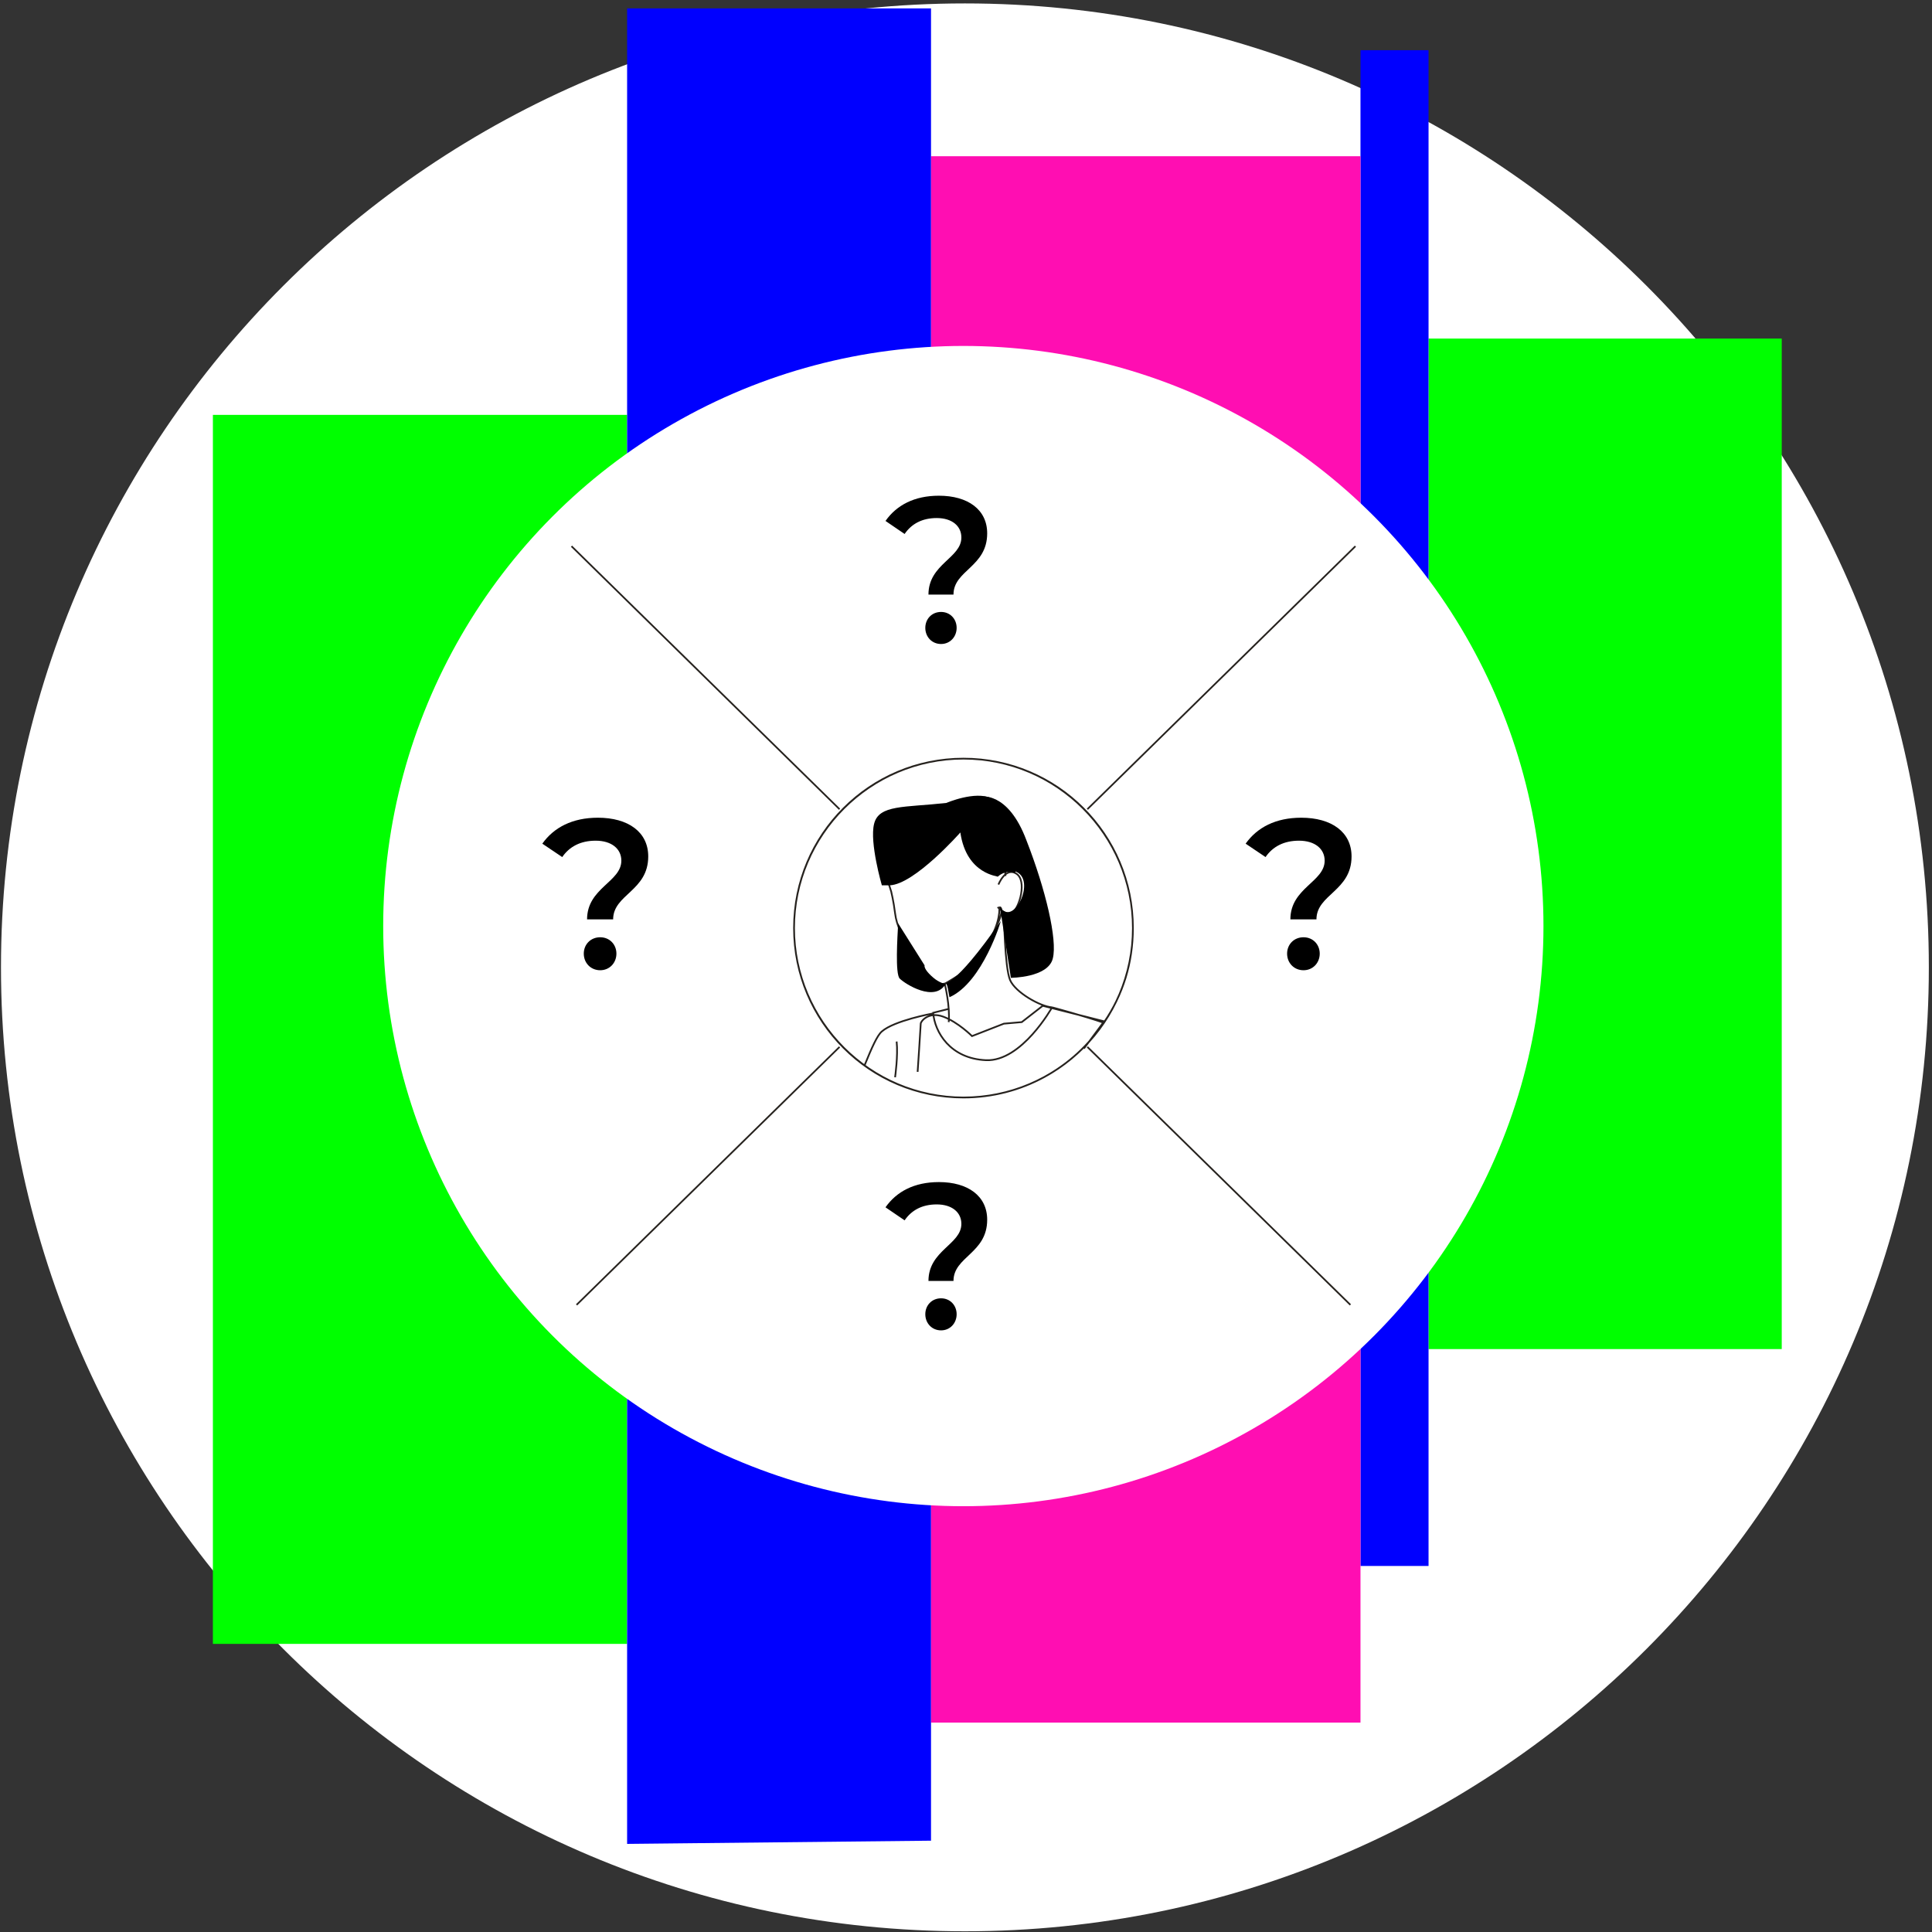 <svg width="456" height="456" viewBox="0 0 456 456" fill="none" xmlns="http://www.w3.org/2000/svg">
<rect x="0" y="0" width="456" height="456" fill="#333333" stroke="none"/>
<g clip-path="url(#clip0_840_158)">
<path d="M227.743 455.829C353.394 455.829 455.254 353.969 455.254 228.318C455.254 102.667 353.394 0.807 227.743 0.807C102.092 0.807 0.232 102.667 0.232 228.318C0.232 353.969 102.092 455.829 227.743 455.829Z" fill="white"/>
<path d="M148.013 97.921H50.248V387.997H148.013V97.921Z" fill="#00FF00"/>
<path d="M420.535 79.91H337.172V318.417H420.535V79.91Z" fill="#00FF00"/>
<path d="M337.172 11.846H321.108V369.607H337.172V11.846Z" fill="#0000FF"/>
<path d="M321.109 36.873H219.744V406.577H321.109V36.873Z" fill="#FF0EB2"/>
<path d="M148.013 1.988H219.744V434.448L148.013 435.206V1.988Z" fill="#0000FF"/>
<circle cx="227.371" cy="218.578" r="136.926" fill="white"/>
<path d="M227.404 259.037C249.498 259.037 267.393 241.141 267.393 219.047C267.393 196.953 249.498 179.058 227.404 179.058C205.309 179.058 187.414 196.953 187.414 219.047C187.414 241.141 205.343 259.037 227.404 259.037Z" fill="white"/>
<path d="M267.393 219.047C267.393 241.133 249.489 259.037 227.404 259.037M267.393 219.047C267.393 196.962 249.489 179.058 227.404 179.058M267.393 219.047C267.393 197.035 249.416 179.058 227.404 179.058M267.393 219.047C267.393 227.302 265.008 234.823 260.606 241.243C253.452 252.066 241.161 259.037 227.404 259.037M227.404 259.037C205.318 259.037 187.414 241.133 187.414 219.047M227.404 259.037C205.391 259.037 187.414 241.06 187.414 219.047M187.414 219.047C187.414 196.962 205.318 179.058 227.404 179.058M187.414 219.047C187.414 197.035 205.391 179.058 227.404 179.058M216.581 252.983C216.581 252.983 217.314 242.16 217.314 241.61C217.314 241.06 219.149 238.675 222.634 239.959C226.12 241.243 229.421 244.545 229.421 244.545L236.942 241.61L241.161 241.243L246.114 237.391L260.606 241.06L255.837 247.48M220.066 239.225C220.066 239.225 211.078 240.876 208.143 243.444C207.042 244.362 205.758 247.297 204.107 251.332M223.918 241.243C224.285 237.574 223.001 232.255 223.001 232.255L223.185 232.071C223.185 232.071 229.055 228.769 230.155 226.935C238.96 214.278 235.842 213.727 235.842 214.278L236.942 215.562C236.942 215.562 237.126 228.403 238.41 231.338C239.694 234.273 245.564 237.574 248.316 237.758M248.316 237.758C248.316 237.758 241.161 250.599 232.723 250.232C224.285 249.865 220.616 243.628 220.249 239.042L223.918 238.125M248.316 237.758C248.316 237.758 255.836 239.776 260.606 241.427M235.842 214.094C235.842 214.094 236.392 217.58 232.907 222.899C229.421 228.036 224.469 232.438 222.084 232.255C219.699 232.071 217.865 228.769 215.48 224.917C212.912 221.065 211.628 218.497 211.261 215.562C210.894 212.627 210.344 210.426 210.344 210.426C210.344 210.426 207.225 201.437 208.693 198.502C210.16 195.567 224.469 189.514 230.889 193.916C237.309 198.319 237.309 206.757 237.309 206.757M235.658 208.775C235.658 208.775 237.309 204.556 239.877 206.206C242.445 207.857 240.611 214.278 238.96 215.378C237.493 216.296 235.475 214.094 235.475 214.094M211.261 254.267C211.261 254.267 211.995 249.131 211.628 245.829" stroke="#26221E" stroke-width="0.409" stroke-miterlimit="10"/>
<path d="M211.99 217.947C211.807 221.249 211.256 229.87 212.357 230.971C213.641 232.255 220.612 236.657 223.18 232.255C223.18 232.255 222.079 232.072 220.795 231.154C219.328 230.054 218.044 228.586 218.227 227.852" fill="black"/>
<path d="M231.435 188.046C231.435 188.046 237.855 186.579 242.257 198.319C246.843 210.059 249.595 221.799 248.494 226.201C247.394 230.787 238.589 230.787 238.589 230.787L236.021 214.095C239.506 219.414 245.743 205.29 238.038 205.473C234.186 205.656 231.435 188.046 231.435 188.046Z" fill="black"/>
<path d="M236.204 217.396C236.387 217.03 231.985 231.888 224.097 235.373C223.73 233.539 223.73 232.805 223.363 232.255C222.996 231.521 224.831 233.722 236.204 217.396Z" fill="black"/>
<path d="M226.665 196.484C226.665 196.484 215.842 208.775 209.972 208.958H208.138C208.138 208.958 205.203 198.869 206.304 194.467C207.404 189.881 213.458 190.614 223.363 189.514C223.363 189.514 230.151 186.579 234.003 188.413C237.855 190.248 239.689 206.023 239.689 206.023C239.689 206.023 237.488 205.106 235.47 206.94C235.837 206.757 228.133 206.574 226.665 196.484Z" fill="black"/>
<path d="M256.649 247.1L318.723 307.979" stroke="#26221E" stroke-width="0.4" stroke-miterlimit="10" stroke-linejoin="round"/>
<path d="M134.889 128.921L198.156 190.995" stroke="#26221E" stroke-width="0.4" stroke-miterlimit="10" stroke-linejoin="round"/>
<path d="M198.157 247.1L136.084 307.979" stroke="#26221E" stroke-width="0.4" stroke-miterlimit="10" stroke-linejoin="round"/>
<path d="M319.915 128.921L256.648 190.995" stroke="#26221E" stroke-width="0.4" stroke-miterlimit="10" stroke-linejoin="round"/>
<path d="M138.562 217C138.562 209.569 146.653 208.163 146.653 203.142C146.653 200.331 144.328 198.423 140.597 198.423C137.012 198.423 134.395 199.828 132.7 202.289L128 199.126C130.713 195.31 135.074 193 141.13 193C148.252 193 153 196.364 153 202.138C153 210.322 144.715 211.075 144.715 217H138.562ZM141.663 229C139.386 229 137.787 227.243 137.787 225.084C137.787 222.925 139.386 221.218 141.663 221.218C143.891 221.218 145.49 222.925 145.49 225.084C145.49 227.243 143.891 229 141.663 229Z" fill="black"/>
<path d="M304.562 217C304.562 209.569 312.653 208.163 312.653 203.142C312.653 200.331 310.328 198.423 306.597 198.423C303.012 198.423 300.395 199.828 298.7 202.289L294 199.126C296.713 195.31 301.074 193 307.13 193C314.252 193 319 196.364 319 202.138C319 210.322 310.715 211.075 310.715 217H304.562ZM307.663 229C305.386 229 303.787 227.243 303.787 225.084C303.787 222.925 305.386 221.218 307.663 221.218C309.891 221.218 311.49 222.925 311.49 225.084C311.49 227.243 309.891 229 307.663 229Z" fill="black"/>
<path d="M219.14 140.333C219.14 133.109 226.907 131.742 226.907 126.861C226.907 124.127 224.674 122.272 221.093 122.272C217.651 122.272 215.14 123.639 213.512 126.031L209 122.955C211.605 119.245 215.791 117 221.605 117C228.442 117 233 120.271 233 125.884C233 133.841 225.047 134.573 225.047 140.333H219.14ZM222.116 152C219.93 152 218.395 150.291 218.395 148.192C218.395 146.093 219.93 144.434 222.116 144.434C224.256 144.434 225.791 146.093 225.791 148.192C225.791 150.291 224.256 152 222.116 152Z" fill="black"/>
<path d="M219.14 302.333C219.14 295.109 226.907 293.742 226.907 288.861C226.907 286.127 224.674 284.272 221.093 284.272C217.651 284.272 215.14 285.639 213.512 288.031L209 284.955C211.605 281.245 215.791 279 221.605 279C228.442 279 233 282.271 233 287.884C233 295.841 225.047 296.573 225.047 302.333H219.14ZM222.116 314C219.93 314 218.395 312.291 218.395 310.192C218.395 308.093 219.93 306.434 222.116 306.434C224.256 306.434 225.791 308.093 225.791 310.192C225.791 312.291 224.256 314 222.116 314Z" fill="black"/>
</g>
<defs>
<clipPath id="clip0_840_158">
<rect width="456" height="456" fill="white"/>
</clipPath>
</defs>
</svg>
